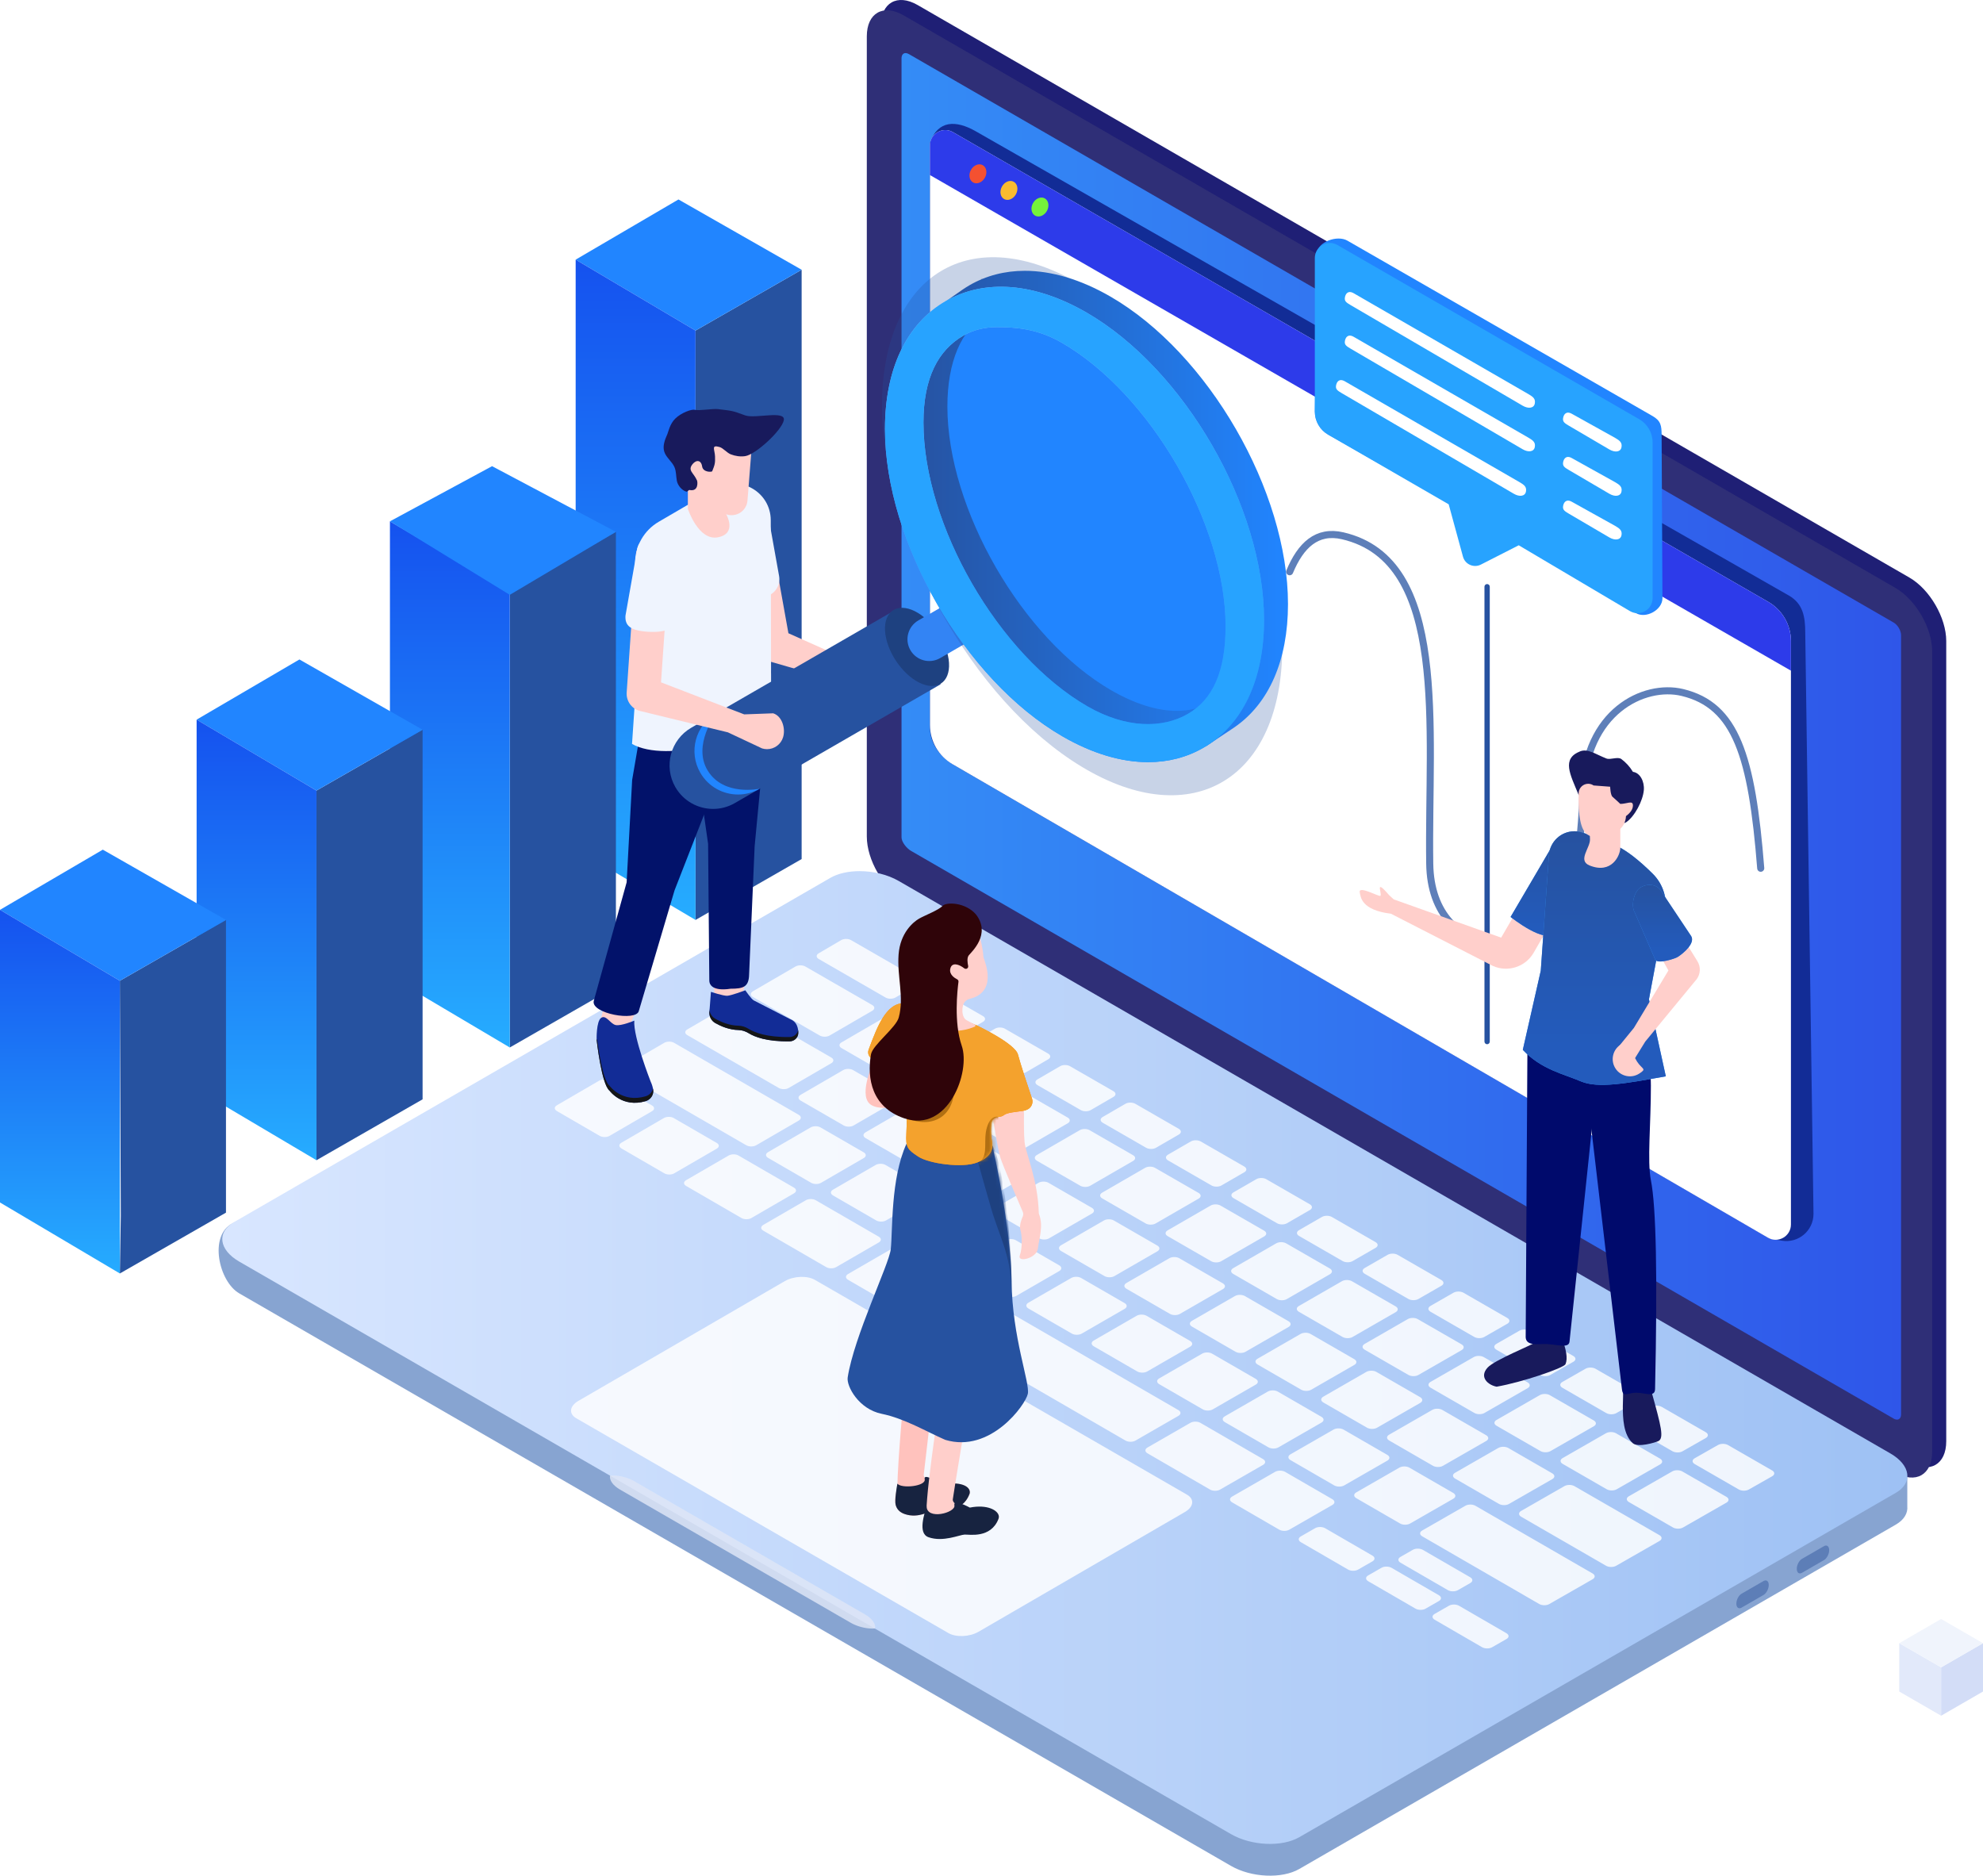 <?xml version="1.0" encoding="UTF-8"?>
<svg width="517px" height="489px" viewBox="0 0 517 489" version="1.1" xmlns="http://www.w3.org/2000/svg" xmlns:xlink="http://www.w3.org/1999/xlink">
    <title>首页配图</title>
    <defs>
        <linearGradient x1="50%" y1="-0%" x2="50%" y2="100%" id="linearGradient-1">
            <stop stop-color="#1552EF" offset="0%"></stop>
            <stop stop-color="#26ACFF" offset="100%"></stop>
        </linearGradient>
        <linearGradient x1="49.999%" y1="-0%" x2="49.999%" y2="100%" id="linearGradient-2">
            <stop stop-color="#1552EF" offset="0%"></stop>
            <stop stop-color="#26ACFF" offset="100%"></stop>
        </linearGradient>
        <linearGradient x1="49.999%" y1="3.57034059e-05%" x2="49.999%" y2="100%" id="linearGradient-3">
            <stop stop-color="#1552EF" offset="0%"></stop>
            <stop stop-color="#26ACFF" offset="100%"></stop>
        </linearGradient>
        <linearGradient x1="49.999%" y1="-0%" x2="49.999%" y2="100.001%" id="linearGradient-4">
            <stop stop-color="#1552EF" offset="0%"></stop>
            <stop stop-color="#26ACFF" offset="100%"></stop>
        </linearGradient>
        <linearGradient x1="1.09230824e-05%" y1="50%" x2="100%" y2="50%" id="linearGradient-5">
            <stop stop-color="#D8E6FF" offset="0%"></stop>
            <stop stop-color="#9EC1F4" offset="100%"></stop>
        </linearGradient>
        <linearGradient x1="0%" y1="50%" x2="100%" y2="50%" id="linearGradient-6">
            <stop stop-color="#348CF6" offset="0%"></stop>
            <stop stop-color="#2F56E9" offset="100%"></stop>
        </linearGradient>
        <polyline id="path-7" points="37.495 0 58.466 58.555 0 21.803"></polyline>
        <polyline id="path-9" points="20.918 0 58.466 45.221 0 8.47"></polyline>
        <polyline id="path-11" points="18.109 0 61.087 42.706 0 7.331"></polyline>
        <filter x="-8.0%" y="-5.9%" width="115.9%" height="111.9%" filterUnits="objectBoundingBox" id="filter-13">
            <feGaussianBlur stdDeviation="2.771" in="SourceGraphic"></feGaussianBlur>
        </filter>
        <linearGradient x1="4.4843812e-05%" y1="50%" x2="99.402%" y2="50%" id="linearGradient-14">
            <stop stop-color="#2652A0" offset="0%"></stop>
            <stop stop-color="#2185FF" offset="100%"></stop>
        </linearGradient>
        <linearGradient x1="50%" y1="0%" x2="50%" y2="94.188%" id="linearGradient-15">
            <stop stop-color="#8ABFFF" offset="0%"></stop>
            <stop stop-color="#2185FF" offset="100%"></stop>
        </linearGradient>
        <path d="M96.878,10.526 C93.627,10.526 90.674,11.258 88.114,12.735 C81.54,16.531 77.699,23.73 77.699,35.392 C77.699,62.122 97.259,95.994 120.411,109.359 C130.513,115.19 140.019,115.173 146.594,111.378 C153.17,107.583 156.467,100.207 156.467,88.545 C156.467,61.816 136.906,27.943 113.755,14.578 C107.586,11.017 101.978,10.526 96.878,10.526 M136.275,123.936 C129.288,123.936 121.699,121.685 113.961,117.219 C88.435,102.483 67.667,66.518 67.667,37.045 C67.667,21.463 73.279,9.642 83.47,3.759 C93.661,-2.125 106.707,-1.073 120.204,6.718 C145.731,21.454 166.5,57.419 166.5,86.891 C166.5,102.474 160.887,114.295 150.696,120.178 C146.346,122.689 141.478,123.936 136.275,123.936" id="path-16"></path>
        <path d="M11.254,27.844 C10.821,31.737 1.668,50.571 0.026,61.246 C-0.325,63.524 2.9,69.509 8.874,70.725 C14.847,71.941 20.537,75.365 25.438,77.509 C37.245,81.086 46.4,68.379 46.992,65.516 C47.585,62.655 42.932,50.889 42.753,36.222 C42.573,21.554 37.735,0.744 37.735,0.744 C37.735,0.744 37.453,0 27.533,0 C24.484,0 20.524,0.07 15.385,0.254 C11.164,9.443 11.791,23.014 11.254,27.844 Z" id="path-17"></path>
        <path d="M0.118,12.132 C-0.29,13.238 0.397,14.464 1.56,14.655 L1.56,14.655 C2.152,14.752 2.766,14.965 3.458,15.96 L3.458,15.96 C4.651,16.855 5.991,16.985 5.991,16.985 L5.991,16.985 C5.991,16.985 8.587,19.18 9.421,22.221 L9.421,22.221 C10.256,25.262 10.137,30.569 9.958,34.087 L9.958,34.087 C9.779,37.605 10.256,38.141 13.059,39.99 L13.059,39.99 C15.862,41.838 24.568,43.031 28.386,41.54 L28.386,41.54 C32.202,40.049 32.739,37.903 32.202,35.577 L32.202,35.577 C31.912,34.324 31.97,32.691 32.084,31.451 L32.084,31.451 C32.173,30.479 32.96,29.735 33.932,29.654 L33.932,29.654 C34.475,29.607 35.029,29.483 35.362,29.197 L35.362,29.197 C36.198,28.482 38.583,28.363 40.432,28.064 L40.432,28.064 C40.913,27.987 41.33,27.824 41.684,27.626 L41.684,27.626 C42.647,27.085 43.074,25.924 42.721,24.878 L42.721,24.878 C41.77,22.063 39.613,15.609 39.06,13.397 L39.06,13.397 C38.345,10.535 28.386,5.824 28.386,5.824 L28.386,5.824 C28.386,5.824 18.128,1.591 10.315,0.091 L10.315,0.091 C9.968,0.03 9.633,0 9.309,0 L9.309,0 C4.787,0 2.459,5.784 0.118,12.132 L0.118,12.132 Z" id="path-19"></path>
        <linearGradient x1="28.916%" y1="0%" x2="28.916%" y2="83.116%" id="linearGradient-21">
            <stop stop-color="#2652A0" offset="0%"></stop>
            <stop stop-color="#235BBC" offset="100%"></stop>
        </linearGradient>
        <path d="M347.779,220.405 C347.76,220.435 347.742,220.465 347.724,220.496 L347.724,220.496 L339.465,234.569 L336.834,239.052 C336.834,239.052 346.233,246.568 348.364,242.96 L348.364,242.96 L356.299,225.779 C357.723,223.368 356.954,220.261 354.57,218.792 L354.57,218.792 C353.763,218.295 352.869,218.058 351.986,218.058 L351.986,218.058 C350.329,218.058 348.712,218.892 347.779,220.405" id="path-22"></path>
        <linearGradient x1="28.916%" y1="0%" x2="28.916%" y2="83.116%" id="linearGradient-23">
            <stop stop-color="#2652A0" offset="0%"></stop>
            <stop stop-color="#235BBC" offset="100%"></stop>
        </linearGradient>
        <path d="M346.83,222.925 L344.704,253.061 L340.021,273.702 C344.844,278.838 350.701,280.001 355.166,281.914 L355.166,281.914 C359.63,283.825 367.053,282.43 377.304,280.603 L377.304,280.603 L372.909,260.513 L377.108,238.066 C377.807,234.329 376.61,230.487 373.912,227.808 L373.912,227.808 C370.312,224.234 367.16,221.794 364.455,220.489 L364.455,220.489 C362.208,219.404 359.253,218.257 355.588,217.05 L355.588,217.05 C355.063,216.876 354.518,216.769 353.966,216.73 L353.966,216.73 C353.806,216.719 353.648,216.713 353.489,216.713 L353.489,216.713 C350.013,216.713 347.079,219.404 346.83,222.925" id="path-24"></path>
        <linearGradient x1="28.916%" y1="0%" x2="28.916%" y2="83.116%" id="linearGradient-25">
            <stop stop-color="#2652A0" offset="0%"></stop>
            <stop stop-color="#235BBC" offset="100%"></stop>
        </linearGradient>
        <path d="M370.721,231.351 C368.966,232.436 368.143,236.178 369.228,237.933 L369.228,237.933 L374.571,250.236 C375.278,251.38 379.72,249.906 380.332,249.527 L380.332,249.527 C382.087,248.442 384.998,245.807 383.913,244.052 L383.913,244.052 L376.037,232.232 C375.39,231.185 374.246,230.687 373.056,230.687 L373.056,230.687 C372.253,230.687 371.428,230.914 370.721,231.351" id="path-26"></path>
    </defs>
    <g id="页面-3" stroke="none" stroke-width="1" fill="none" fill-rule="evenodd">
        <g id="首页" transform="translate(-678, -125)">
            <g id="首页配图" transform="translate(678, 125)">
                <g id="梯" transform="translate(0, 52)">
                    <polygon id="Fill-13" fill="#2652A0" points="181.333 34.182 181.333 187.833 209 171.959 209 18.323"></polygon>
                    <polygon id="Fill-15" fill="#2185FF" points="209 18.323 176.886 0 150.085 15.688 181.332 34.182"></polygon>
                    <polygon id="Fill-17" fill="url(#linearGradient-1)" points="150.084 169.326 181.333 187.833 181.333 34.182 150.084 15.689"></polygon>
                    <polygon id="Fill-19" fill="#2652A0" points="132.909 102.513 132.909 221.083 160.577 205.209 160.577 86.654"></polygon>
                    <polygon id="Fill-23" fill="url(#linearGradient-2)" points="101.663 202.575 132.909 221.083 132.909 102.406 101.663 83.913"></polygon>
                    <polygon id="Fill-25" fill="#2652A0" points="82.509 154.107 82.509 250.474 110.177 234.601 110.177 138.248"></polygon>
                    <polygon id="Fill-27" fill="#2185FF" points="110.176 138.247 78.063 119.925 51.261 135.614 82.508 154.107"></polygon>
                    <polygon id="Fill-27备份" fill="#2185FF" points="160.577 86.654 128.289 69.534 101.663 83.913 132.909 103.078"></polygon>
                    <polygon id="Fill-29" fill="url(#linearGradient-3)" points="51.262 231.967 82.509 250.474 82.509 154.107 51.262 135.613"></polygon>
                    <polygon id="Fill-31" fill="#2652A0" points="31.247 203.692 31.491 264.932 31.247 280 58.915 264.141 58.915 187.833"></polygon>
                    <polygon id="Fill-33" fill="#2185FF" points="58.915 187.833 26.802 169.511 0 185.199 31.247 203.692"></polygon>
                    <polygon id="Fill-35" fill="url(#linearGradient-4)" points="0 261.493 31.247 280 31.247 203.692 0 185.2"></polygon>
                </g>
                <g id="编组-3" transform="translate(57, 0)">
                    <g id="编组-4" transform="translate(438.162, 422.083)">
                        <polygon id="Fill-67" fill="#E2E9FA" points="0.001 6.303 0 18.909 10.919 25.212 10.919 12.606"></polygon>
                        <polygon id="Fill-69" fill="#D3DDF7" points="21.838 6.303 21.838 18.909 10.92 25.212 10.92 12.606"></polygon>
                        <polygon id="Fill-71" fill="#F0F4FC" points="10.919 12.606 21.838 6.303 10.919 0 0.001 6.303"></polygon>
                    </g>
                    <path d="M450.416,167.124 L450.416,375.739 C450.416,381.817 446.121,384.266 440.823,381.207 L182.248,231.944 C176.95,228.886 172.655,221.479 172.655,215.401 L172.655,6.786 C172.655,0.707 176.95,-1.741 182.248,1.317 L440.823,150.581 C446.121,153.639 450.416,161.045 450.416,167.124" id="Fill-81" fill="#1F1F75"></path>
                    <path d="M3.65,318.918 L159.493,239.384 C164.025,236.769 171.992,237.127 177.29,240.186 L427.864,384.83 L440.263,384.83 L440.263,392.661 C440.443,394.467 439.459,396.21 437.254,397.482 L281.743,487.251 C277.212,489.866 269.244,489.508 263.946,486.45 L5.371,337.186 C0.073,334.127 -2.666,322.075 3.65,318.918" id="Fill-83" fill="#87A4D1"></path>
                    <path d="M446.753,169.807 L446.753,378.422 C446.753,384.501 442.458,386.949 437.16,383.89 L178.585,234.627 C173.287,231.569 168.992,224.162 168.992,218.083 L168.992,9.469 C168.992,3.39 173.287,0.942 178.585,4 L437.16,153.264 C442.458,156.322 446.753,163.729 446.753,169.807" id="Fill-85" fill="#2F2F77"></path>
                    <path d="M177.736,15.49 L177.736,217.45 C177.736,218.667 178.596,220.15 179.656,220.762 L179.656,220.762 L436.089,368.789 C437.149,369.401 438.009,368.911 438.009,367.694 L438.009,367.694 L438.009,165.734 C438.009,164.517 437.149,163.034 436.089,162.422 L436.089,162.422 L179.656,14.395 C179.346,14.216 179.053,14.132 178.794,14.132 L178.794,14.132 C178.166,14.132 177.736,14.629 177.736,15.49" id="Fill-87"></path>
                    <path d="M3.982,318.628 C-0.548,321.244 0.073,325.844 5.371,328.902 L263.946,478.165 C269.245,481.224 277.212,481.583 281.743,478.967 L437.254,389.198 C441.785,386.582 441.163,381.982 435.866,378.925 L177.29,229.661 C174.371,227.975 170.642,227.11 167.123,227.11 C164.255,227.11 161.528,227.685 159.493,228.859 L3.982,318.628 Z" id="Fill-89" fill="url(#linearGradient-5)"></path>
                    <g id="编组" opacity="0.832" transform="translate(87.643, 244.786)">
                        <path d="M5.594,124.957 L102.61,180.957 C104.62,182.117 108.132,181.972 110.453,180.632 L164.265,149.409 C166.586,148.07 166.838,146.043 164.827,144.882 L67.812,88.882 C65.801,87.722 62.291,87.868 59.969,89.208 L6.157,120.43 C3.836,121.77 3.584,123.797 5.594,124.957" id="Fill-91" fill="#FFFFFF"></path>
                        <path d="M14.405,139.89 C14.918,139.857 15.457,139.866 16.008,139.917 C17.623,140.066 19.338,140.572 20.771,141.399 L80.881,176.097 C82.802,177.207 83.721,178.611 83.495,179.772 C82.982,179.804 82.443,179.796 81.892,179.746 C80.277,179.596 78.563,179.091 77.129,178.263 L17.02,143.565 C15.098,142.455 14.18,141.052 14.405,139.89" id="Fill-93" fill="#DEE6F7"></path>
                        <path d="M218.155,163.952 L230.496,171.1 C231.222,171.52 231.23,172.193 230.514,172.603 L227.012,174.61 C226.296,175.02 225.128,175.012 224.402,174.591 L212.067,167.443 C211.342,167.023 211.335,166.35 212.05,165.94 L215.547,163.935 C216.263,163.525 217.43,163.532 218.155,163.952 L218.155,163.952 Z M226.319,159.27 L238.669,166.416 C239.395,166.837 239.403,167.511 238.686,167.921 L235.443,169.779 C234.726,170.19 233.557,170.182 232.831,169.762 L220.487,162.614 C219.762,162.195 219.755,161.522 220.47,161.112 L223.71,159.254 C224.426,158.843 225.594,158.851 226.319,159.27 L226.319,159.27 Z M200.846,153.629 L213.167,160.764 C213.891,161.184 213.898,161.857 213.183,162.266 L209.428,164.421 C208.712,164.831 207.546,164.824 206.822,164.404 L194.508,157.268 C193.785,156.849 193.778,156.177 194.492,155.767 L198.243,153.613 C198.957,153.203 200.123,153.21 200.846,153.629 L200.846,153.629 Z M220.375,152.395 L208.965,145.795 C208.241,145.377 208.233,144.704 208.948,144.294 L220.213,137.824 C220.929,137.414 222.096,137.42 222.821,137.839 L234.244,144.438 C234.969,144.857 234.976,145.53 234.26,145.941 L222.982,152.411 C222.267,152.822 221.099,152.815 220.375,152.395 L220.375,152.395 Z M234.706,139.181 L245.992,132.703 C246.709,132.292 247.879,132.298 248.605,132.717 L260.053,139.32 C260.78,139.739 260.788,140.412 260.071,140.824 L248.773,147.303 C248.055,147.714 246.885,147.707 246.159,147.287 L234.723,140.684 C233.997,140.265 233.991,139.592 234.706,139.181 L234.706,139.181 Z M217.529,130.753 C216.804,130.335 216.797,129.663 217.512,129.252 L228.782,122.776 C229.497,122.365 230.666,122.37 231.391,122.788 L242.82,129.38 C243.545,129.799 243.553,130.472 242.837,130.883 L231.554,137.36 C230.838,137.772 229.67,137.765 228.945,137.346 L217.529,130.753 Z M190.411,138.938 L202.717,146.059 C203.441,146.478 203.448,147.15 202.734,147.56 L191.482,154.022 C190.767,154.432 189.603,154.425 188.88,154.007 L176.588,146.883 C175.866,146.464 175.859,145.793 176.573,145.383 L187.811,138.923 C188.524,138.513 189.688,138.52 190.411,138.938 L190.411,138.938 Z M203.042,127.903 C203.756,127.492 204.922,127.499 205.646,127.916 L217.049,134.505 C217.773,134.922 217.78,135.595 217.065,136.005 L205.803,142.474 C205.089,142.885 203.923,142.879 203.199,142.46 L191.809,135.87 C191.086,135.452 191.079,134.781 191.793,134.37 L203.042,127.903 Z M199.899,126.087 L188.653,132.554 C187.94,132.964 186.775,132.958 186.054,132.541 L174.682,125.962 C173.961,125.545 173.954,124.874 174.667,124.464 L185.901,117.998 C186.613,117.588 187.777,117.593 188.499,118.01 L199.884,124.587 C200.606,125.005 200.614,125.677 199.899,126.087 L199.899,126.087 Z M183.227,110.943 C182.506,110.526 182.498,109.856 183.212,109.445 L194.449,102.973 C195.163,102.562 196.327,102.567 197.05,102.984 L208.44,109.552 C209.164,109.97 209.171,110.642 208.456,111.052 L197.205,117.526 C196.492,117.936 195.327,117.931 194.604,117.514 L183.227,110.943 Z M214.206,112.878 L225.615,119.458 C226.34,119.876 226.347,120.548 225.632,120.96 L214.365,127.434 C213.65,127.845 212.484,127.84 211.76,127.422 L200.363,120.84 C199.64,120.422 199.633,119.751 200.348,119.34 L211.601,112.866 C212.316,112.455 213.482,112.46 214.206,112.878 L214.206,112.878 Z M168.324,126.156 L184.656,135.607 C185.378,136.025 185.385,136.697 184.671,137.107 L173.436,143.567 C172.723,143.977 171.561,143.97 170.84,143.552 L154.526,134.098 C153.806,133.681 153.799,133.01 154.511,132.6 L165.728,126.143 C166.441,125.732 167.603,125.738 168.324,126.156 L168.324,126.156 Z M157.57,114.574 L168.787,108.111 C169.499,107.7 170.661,107.705 171.382,108.122 L182.747,114.688 C183.469,115.104 183.476,115.775 182.763,116.186 L171.533,122.65 C170.82,123.061 169.657,123.055 168.936,122.638 L157.585,116.071 C156.864,115.655 156.858,114.984 157.57,114.574 L157.57,114.574 Z M131.527,86.582 L120.344,93.042 C119.634,93.451 118.478,93.447 117.76,93.032 L106.467,86.498 C105.75,86.084 105.744,85.416 106.453,85.006 L117.622,78.548 C118.332,78.138 119.488,78.141 120.206,78.556 L131.512,85.088 C132.231,85.503 132.237,86.172 131.527,86.582 L131.527,86.582 Z M126.274,78.051 L114.974,71.525 C114.256,71.111 114.25,70.443 114.959,70.033 L126.134,63.568 C126.843,63.158 128.001,63.16 128.719,63.574 L140.031,70.099 C140.75,70.513 140.757,71.182 140.046,71.593 L128.859,78.059 C128.149,78.469 126.991,78.465 126.274,78.051 L126.274,78.051 Z M143.169,73.394 C143.88,72.984 145.039,72.987 145.758,73.402 L157.09,79.937 C157.81,80.352 157.817,81.022 157.105,81.433 L145.902,87.9 C145.191,88.311 144.032,88.307 143.313,87.892 L131.994,81.355 C131.275,80.94 131.269,80.271 131.979,79.861 L143.169,73.394 Z M148.576,96.433 L137.378,102.895 C136.667,103.305 135.509,103.3 134.79,102.884 L123.477,96.34 C122.759,95.924 122.753,95.255 123.463,94.845 L134.649,88.385 C135.359,87.975 136.517,87.979 137.236,88.394 L148.562,94.938 C149.281,95.353 149.288,96.022 148.576,96.433 L148.576,96.433 Z M162.826,83.246 L174.178,89.792 C174.899,90.208 174.906,90.879 174.193,91.289 L162.975,97.759 C162.262,98.169 161.101,98.165 160.381,97.749 L149.042,91.201 C148.323,90.785 148.316,90.116 149.027,89.705 L160.234,83.237 C160.946,82.826 162.106,82.83 162.826,83.246 L162.826,83.246 Z M165.655,106.301 L154.441,112.764 C153.729,113.174 152.569,113.169 151.849,112.753 L140.517,106.197 C139.797,105.781 139.791,105.111 140.502,104.701 L151.703,98.24 C152.415,97.83 153.575,97.834 154.294,98.25 L165.639,104.804 C166.36,105.22 166.367,105.89 165.655,106.301 L165.655,106.301 Z M179.924,93.106 L191.295,99.664 C192.017,100.081 192.024,100.752 191.31,101.162 L180.075,107.634 C179.363,108.045 178.199,108.04 177.478,107.623 L166.121,101.063 C165.4,100.648 165.393,99.978 166.105,99.566 L177.327,93.096 C178.039,92.686 179.202,92.69 179.924,93.106 L179.924,93.106 Z M87.591,80.918 C88.298,80.508 89.452,80.512 90.167,80.926 L162.581,122.832 C163.302,123.249 163.308,123.92 162.596,124.33 L151.382,130.788 C150.67,131.197 149.509,131.191 148.79,130.774 L76.458,88.858 C75.744,88.444 75.738,87.776 76.445,87.367 L87.591,80.918 Z M89.471,75.183 L100.625,68.727 C101.334,68.317 102.488,68.32 103.205,68.733 L114.492,75.255 C115.21,75.669 115.215,76.337 114.506,76.747 L103.339,83.205 C102.631,83.615 101.476,83.611 100.759,83.197 L89.484,76.674 C88.769,76.26 88.763,75.593 89.471,75.183 L89.471,75.183 Z M97.515,66.93 L86.363,73.385 C85.655,73.795 84.502,73.792 83.787,73.378 L72.532,66.866 C71.817,66.453 71.811,65.786 72.518,65.377 L83.657,58.923 C84.365,58.513 85.517,58.515 86.232,58.928 L97.501,65.438 C98.216,65.852 98.223,66.519 97.515,66.93 L97.515,66.93 Z M92.282,58.42 L81.02,51.916 C80.305,51.503 80.299,50.836 81.006,50.427 L92.149,43.965 C92.857,43.555 94.011,43.557 94.726,43.97 L106.001,50.473 C106.716,50.886 106.723,51.553 106.014,51.963 L94.858,58.425 C94.151,58.836 92.997,58.833 92.282,58.42 L92.282,58.42 Z M109.127,53.759 C109.836,53.348 110.991,53.351 111.708,53.764 L123.002,60.277 C123.719,60.691 123.726,61.359 123.016,61.77 L111.844,68.234 C111.135,68.644 109.98,68.641 109.263,68.227 L97.982,61.712 C97.266,61.299 97.26,60.631 97.968,60.222 L109.127,53.759 Z M65.469,68.115 C66.176,67.705 67.328,67.708 68.041,68.121 L84.47,77.628 C85.184,78.042 85.19,78.71 84.483,79.119 L73.34,85.568 C72.633,85.977 71.481,85.974 70.767,85.559 L54.357,76.05 C53.644,75.637 53.638,74.971 54.344,74.562 L65.469,68.115 Z M55.594,55.587 L66.717,49.135 C67.423,48.725 68.575,48.727 69.289,49.139 L80.538,55.638 C81.253,56.052 81.259,56.719 80.551,57.128 L69.416,63.582 C68.709,63.992 67.558,63.989 66.843,63.576 L55.607,57.075 C54.894,56.663 54.888,55.997 55.594,55.587 L55.594,55.587 Z M75.329,48.629 L64.086,42.136 C63.372,41.724 63.366,41.058 64.073,40.648 L75.2,34.189 C75.907,33.78 77.059,33.781 77.773,34.192 L89.029,40.684 C89.743,41.096 89.749,41.763 89.042,42.173 L77.902,48.634 C77.194,49.044 76.043,49.041 75.329,48.629 L75.329,48.629 Z M45.331,56.459 C46.036,56.05 47.185,56.052 47.898,56.464 L62.355,64.83 C63.069,65.244 63.075,65.91 62.368,66.32 L51.246,72.766 C50.541,73.175 49.39,73.172 48.678,72.76 L34.236,64.391 C33.525,63.978 33.519,63.312 34.224,62.903 L45.331,56.459 Z M28.451,46.689 C29.155,46.28 30.302,46.282 31.014,46.693 L42.224,53.181 C42.935,53.593 42.941,54.258 42.236,54.668 L31.132,61.112 C30.427,61.521 29.28,61.518 28.569,61.106 L17.372,54.618 C16.661,54.206 16.656,53.54 17.36,53.132 L28.451,46.689 Z M25.349,43.415 C26.06,43.826 26.065,44.492 25.361,44.901 L14.273,51.343 C13.57,51.752 12.424,51.75 11.714,51.338 L0.535,44.861 C-0.174,44.45 -0.179,43.785 0.524,43.377 L11.599,36.935 C12.302,36.527 13.448,36.528 14.158,36.939 L25.349,43.415 Z M63.604,45.855 C64.317,46.268 64.323,46.934 63.617,47.344 L52.497,53.795 C51.791,54.205 50.641,54.203 49.929,53.79 L17.47,35.013 C16.76,34.602 16.755,33.938 17.459,33.528 L28.546,27.08 C29.25,26.67 30.398,26.671 31.109,27.082 L63.604,45.855 Z M72.085,30.912 C72.799,31.324 72.804,31.99 72.098,32.4 L60.974,38.858 C60.268,39.268 59.117,39.267 58.405,38.855 L34.552,25.079 C33.841,24.669 33.835,24.004 34.54,23.594 L45.64,17.139 C46.345,16.729 47.494,16.729 48.206,17.14 L72.085,30.912 Z M88.809,15.277 C88.103,15.688 86.952,15.687 86.238,15.275 L68.813,5.229 C68.101,4.819 68.096,4.154 68.801,3.743 L74.67,0.308 C75.376,-0.103 76.526,-0.103 77.239,0.308 L94.684,10.351 C95.398,10.763 95.404,11.429 94.697,11.839 L88.809,15.277 Z M105.75,25.044 C105.043,25.454 103.89,25.453 103.176,25.04 L91.924,18.554 C91.211,18.142 91.204,17.476 91.911,17.066 L97.801,13.627 C98.509,13.216 99.662,13.218 100.376,13.629 L111.64,20.114 C112.356,20.525 112.362,21.193 111.654,21.603 L105.75,25.044 Z M122.72,34.826 C122.012,35.237 120.858,35.234 120.142,34.822 L108.871,28.324 C108.156,27.912 108.15,27.245 108.858,26.835 L114.764,23.394 C115.472,22.983 116.626,22.984 117.342,23.397 L128.626,29.893 C129.342,30.306 129.349,30.973 128.64,31.384 L122.72,34.826 Z M139.72,44.625 C139.01,45.036 137.854,45.034 137.137,44.62 L125.847,38.111 C125.131,37.698 125.124,37.03 125.833,36.62 L131.755,33.177 C132.464,32.767 133.62,32.769 134.337,33.181 L145.64,39.689 C146.358,40.103 146.364,40.77 145.654,41.182 L139.72,44.625 Z M156.747,54.441 C156.037,54.852 154.878,54.849 154.16,54.435 L142.852,47.915 C142.133,47.501 142.128,46.832 142.837,46.422 L148.775,42.978 C149.485,42.567 150.643,42.569 151.361,42.983 L162.683,49.501 C163.402,49.915 163.409,50.584 162.698,50.995 L156.747,54.441 Z M171.213,64.266 L159.884,57.735 C159.166,57.321 159.159,56.652 159.87,56.241 L165.824,52.795 C166.534,52.384 167.694,52.387 168.414,52.801 L179.755,59.33 C180.475,59.745 180.482,60.415 179.77,60.826 L173.804,64.273 C173.092,64.684 171.933,64.681 171.213,64.266 L171.213,64.266 Z M188.294,74.114 L176.947,67.572 C176.227,67.157 176.22,66.487 176.932,66.076 L182.901,62.629 C183.613,62.218 184.775,62.22 185.495,62.635 L196.856,69.176 C197.577,69.591 197.584,70.262 196.871,70.673 L190.889,74.122 C190.177,74.534 189.015,74.53 188.294,74.114 L188.294,74.114 Z M205.405,83.979 L194.038,77.426 C193.317,77.01 193.31,76.339 194.023,75.929 L200.007,72.479 C200.721,72.067 201.884,72.071 202.606,72.487 L213.986,79.038 C214.709,79.455 214.715,80.126 214.002,80.537 L208.004,83.989 C207.29,84.399 206.127,84.395 205.405,83.979 L205.405,83.979 Z M222.545,93.861 L211.159,87.296 C210.436,86.88 210.429,86.209 211.142,85.797 L217.143,82.346 C217.858,81.935 219.023,81.939 219.746,82.355 L231.145,88.918 C231.869,89.335 231.876,90.006 231.162,90.418 L225.147,93.871 C224.433,94.282 223.267,94.277 222.545,93.861 L222.545,93.861 Z M239.713,103.759 L228.308,97.183 C227.584,96.766 227.577,96.095 228.292,95.684 L234.308,92.23 C235.023,91.818 236.19,91.823 236.915,92.24 L248.333,98.814 C249.058,99.232 249.066,99.904 248.351,100.315 L242.321,103.77 C241.605,104.182 240.438,104.177 239.713,103.759 L239.713,103.759 Z M256.912,113.674 L245.486,107.087 C244.761,106.669 244.754,105.998 245.47,105.586 L251.503,102.13 C252.218,101.719 253.388,101.724 254.113,102.142 L265.551,108.727 C266.278,109.145 266.285,109.818 265.568,110.229 L259.523,113.686 C258.806,114.098 257.637,114.093 256.912,113.674 L256.912,113.674 Z M274.139,123.606 L262.694,117.008 C261.968,116.589 261.961,115.917 262.677,115.505 L268.726,112.048 C269.443,111.636 270.614,111.642 271.341,112.06 L282.798,118.657 C283.526,119.076 283.534,119.75 282.816,120.161 L276.754,123.62 C276.036,124.031 274.866,124.025 274.139,123.606 L274.139,123.606 Z M291.396,133.556 L279.932,126.946 C279.204,126.527 279.196,125.853 279.914,125.442 L285.979,121.983 C286.697,121.571 287.87,121.577 288.598,121.996 L300.075,128.603 C300.804,129.023 300.812,129.697 300.093,130.11 L294.015,133.571 C293.296,133.982 292.124,133.975 291.396,133.556 L291.396,133.556 Z M308.682,143.522 L297.198,136.901 C296.47,136.481 296.462,135.807 297.18,135.395 L303.262,131.934 C303.981,131.522 305.154,131.529 305.884,131.948 L317.381,138.567 C318.111,138.988 318.119,139.663 317.399,140.075 L311.305,143.538 C310.586,143.949 309.411,143.942 308.682,143.522 L308.682,143.522 Z M71.649,25.184 C70.943,25.594 69.791,25.593 69.078,25.181 L51.653,15.135 C50.941,14.725 50.935,14.06 51.64,13.649 L62.753,7.187 C63.459,6.777 64.609,6.777 65.322,7.187 L82.767,17.23 C83.481,17.641 83.487,18.308 82.78,18.719 L71.649,25.184 Z M88.59,34.95 C87.883,35.36 86.73,35.358 86.015,34.946 L74.763,28.46 C74.05,28.048 74.044,27.382 74.75,26.971 L85.885,20.506 C86.591,20.096 87.744,20.096 88.458,20.508 L99.723,26.993 C100.439,27.405 100.445,28.072 99.737,28.483 L88.59,34.95 Z M105.56,44.732 C104.852,45.143 103.698,45.141 102.981,44.728 L91.71,38.23 C90.995,37.818 90.989,37.151 91.697,36.741 L102.847,30.273 C103.555,29.863 104.709,29.864 105.425,30.276 L116.708,36.772 C117.426,37.185 117.432,37.852 116.723,38.263 L105.56,44.732 Z M122.559,54.531 C121.85,54.942 120.693,54.939 119.976,54.526 L108.686,48.017 C107.97,47.604 107.964,46.937 108.672,46.526 L119.838,40.057 C120.547,39.646 121.703,39.648 122.42,40.061 L133.723,46.568 C134.441,46.981 134.448,47.649 133.737,48.06 L122.559,54.531 Z M139.586,64.347 C138.876,64.758 137.718,64.755 137,64.34 L125.691,57.821 C124.973,57.407 124.967,56.739 125.676,56.329 L136.858,49.858 C137.568,49.446 138.726,49.448 139.444,49.862 L150.766,56.38 C151.485,56.795 151.491,57.464 150.781,57.874 L139.586,64.347 Z M154.052,74.172 L142.724,67.641 C142.006,67.227 141.999,66.558 142.709,66.147 L153.907,59.674 C154.618,59.263 155.777,59.266 156.496,59.68 L167.837,66.209 C168.558,66.624 168.565,67.294 167.853,67.705 L156.643,74.179 C155.931,74.59 154.772,74.586 154.052,74.172 L154.052,74.172 Z M171.134,84.02 L159.786,77.478 C159.066,77.063 159.06,76.393 159.771,75.983 L170.984,69.508 C171.696,69.097 172.857,69.1 173.578,69.515 L184.939,76.055 C185.66,76.471 185.667,77.141 184.954,77.552 L173.728,84.028 C173.016,84.439 171.854,84.436 171.134,84.02 L171.134,84.02 Z M188.244,93.885 L176.877,87.331 C176.156,86.916 176.15,86.246 176.862,85.835 L188.091,79.358 C188.804,78.947 189.967,78.951 190.689,79.366 L202.069,85.918 C202.792,86.334 202.799,87.005 202.084,87.416 L190.843,93.894 C190.13,94.305 188.966,94.301 188.244,93.885 L188.244,93.885 Z M205.384,103.766 L193.998,97.202 C193.276,96.785 193.269,96.115 193.982,95.704 L205.227,89.225 C205.94,88.814 207.105,88.818 207.829,89.234 L219.228,95.797 C219.952,96.214 219.959,96.885 219.244,97.297 L207.987,103.777 C207.272,104.188 206.107,104.184 205.384,103.766 L205.384,103.766 Z M222.553,113.665 L211.147,107.089 C210.423,106.672 210.416,106.001 211.131,105.589 L222.392,99.109 C223.107,98.697 224.274,98.702 224.998,99.119 L236.417,105.693 C237.142,106.111 237.149,106.783 236.433,107.195 L225.16,113.676 C224.445,114.088 223.277,114.083 222.553,113.665 L222.553,113.665 Z M239.751,123.58 L228.326,116.993 C227.601,116.575 227.594,115.903 228.309,115.492 L239.586,109.01 C240.301,108.598 241.47,108.603 242.196,109.02 L253.634,115.606 C254.36,116.024 254.368,116.697 253.652,117.109 L242.362,123.593 C241.645,124.004 240.477,123.999 239.751,123.58 L239.751,123.58 Z M256.978,133.512 L245.534,126.914 C244.808,126.496 244.801,125.822 245.517,125.411 L256.809,118.927 C257.526,118.516 258.697,118.521 259.423,118.939 L270.882,125.536 C271.608,125.955 271.617,126.628 270.899,127.04 L259.593,133.526 C258.876,133.938 257.705,133.931 256.978,133.512 L256.978,133.512 Z M274.235,143.462 L262.771,136.852 C262.044,136.433 262.036,135.759 262.754,135.348 L274.062,128.862 C274.78,128.45 275.952,128.456 276.68,128.875 L288.158,135.483 C288.887,135.903 288.895,136.577 288.176,136.988 L276.854,143.476 C276.136,143.888 274.963,143.881 274.235,143.462 L274.235,143.462 Z M291.521,153.427 L280.038,146.807 C279.309,146.387 279.301,145.713 280.02,145.301 L291.344,138.813 C292.063,138.401 293.238,138.408 293.967,138.827 L305.464,145.447 C306.194,145.867 306.202,146.542 305.482,146.954 L294.144,153.443 C293.426,153.855 292.251,153.848 291.521,153.427 L291.521,153.427 Z M274.079,163.412 L251.947,150.631 C251.22,150.211 251.213,149.538 251.929,149.126 L263.231,142.647 C263.949,142.235 265.121,142.242 265.848,142.662 L288.005,155.44 C288.735,155.861 288.743,156.535 288.023,156.947 L276.698,163.429 C275.98,163.841 274.807,163.833 274.079,163.412 L274.079,163.412 Z M256.656,173.385 L226.15,155.737 C225.425,155.318 225.417,154.645 226.133,154.234 L237.414,147.763 C238.13,147.352 239.299,147.359 240.025,147.778 L270.567,165.423 C271.295,165.843 271.302,166.517 270.584,166.928 L259.273,173.403 C258.555,173.813 257.383,173.806 256.656,173.385 L256.656,173.385 Z M241.75,184.645 L229.394,177.483 C228.668,177.063 228.66,176.39 229.376,175.98 L233.138,173.825 C233.855,173.415 235.024,173.422 235.749,173.843 L248.113,181.003 C248.84,181.423 248.847,182.098 248.13,182.509 L244.364,184.664 C243.647,185.074 242.476,185.065 241.75,184.645 L241.75,184.645 Z" id="Fill-95" fill="#FFFFFF"></path>
                        <path d="M330.89,161.943 L325.171,165.245 C324.419,165.679 323.809,165.218 323.809,164.214 C323.809,163.212 324.419,162.046 325.171,161.611 L330.89,158.311 C331.642,157.876 332.253,158.337 332.253,159.34 C332.253,160.344 331.642,161.509 330.89,161.943" id="Fill-97" fill="#5476B2"></path>
                        <path d="M315.134,171.031 L309.416,174.333 C308.663,174.767 308.053,174.306 308.053,173.303 C308.053,172.3 308.663,171.134 309.416,170.7 L315.134,167.399 C315.887,166.964 316.497,167.425 316.497,168.429 C316.497,169.432 315.887,170.597 315.134,171.031" id="Fill-99" fill="#5476B2"></path>
                    </g>
                    <path d="M178.043,218.32 C178.043,219.537 179.417,221.191 180.478,221.804 L436.715,369.84 C437.776,370.453 438.639,369.966 438.639,368.749 L438.639,165.629 C438.639,164.411 437.776,162.924 436.715,162.311 L179.963,14.1 C179.654,13.922 179.362,13.837 179.103,13.837 C178.475,13.837 178.043,14.337 178.043,15.2 L178.043,218.32 Z" id="Fill-101" fill="url(#linearGradient-6)"></path>
                    <g id="编组" transform="translate(185.458, 32.299)">
                        <path d="M223.952,122.973 L12.013,1.971 C6.734,-1.067 2.087,-0.938 0.06,4.805 L0,4.976 L0,157.383 C0,161.585 2.697,165.078 6.332,167.189 L218.947,290.613 L222.058,291.148 C226.391,291.892 230.35,288.556 230.35,284.161 L228.199,132.621 C228.199,128.419 227.587,125.085 223.952,122.973" id="Fill-123" fill="#122C96"></path>
                        <path d="M218.596,124.63 L5.996,2.155 C3.335,0.61 0.001,2.53 0.001,5.606 L0.001,156.722 C0.001,160.926 2.237,164.811 5.873,166.922 L218.473,290.377 C221.134,291.922 224.468,290.002 224.468,286.926 L224.468,134.83 C224.468,130.627 222.231,126.741 218.596,124.63" id="Fill-125" fill="#FFFFFF"></path>
                        <polygon id="Fill-127" fill="#E6E7E8" points="53.233 67.756 13.228 44.624 13.323 40.152 53.233 63.191"></polygon>
                        <polygon id="Fill-129" fill="#E6E7E8" points="53.233 79.22 13.228 56.144 13.323 51.672 53.233 74.709"></polygon>
                        <polygon id="Fill-131" fill="#E6E7E8" points="35.209 80.292 13.228 67.664 13.323 63.191 35.209 75.825"></polygon>
                        <path d="M218.596,124.63 L5.996,2.155 C3.335,0.61 0,2.53 0,5.606 L0,13.343 L224.468,142.547 L224.468,134.83 C224.468,130.627 222.231,126.741 218.596,124.63" id="Fill-133" fill="#2D3BEA"></path>
                    </g>
                    <path d="M245.277,180.59 C241.019,186.877 240.986,195.415 227.866,190.147 L227.866,190.147 C218.621,186.435 230.22,187.394 225.872,179.098 L225.872,179.098 C217.466,163.061 215.843,156.624 195.974,170.305 L195.974,170.305 C194.336,171.433 188.237,174.847 185.458,184.816 L185.458,184.816 L185.458,189.022 C185.458,193.225 187.696,197.111 191.33,199.221 L191.33,199.221 L403.931,322.676 C406.592,324.221 409.926,322.301 409.926,319.225 L409.926,319.225 L409.926,216.195 C409.66,215.538 410.214,195.17 409.926,194.536 L409.926,194.536 C407.442,189.044 401.497,186.205 394.233,190.415 L394.233,190.415 C387.464,194.338 375.355,213.208 369.394,213.208 L369.394,213.208 C361.687,213.208 367.194,180.313 349.72,179.226 L349.72,179.226 C337.295,178.453 329.34,187.033 322.404,195.612 L322.404,195.612 C314.68,205.167 308.22,214.723 298.255,211.357 L298.255,211.357 C285.644,207.097 298.781,166.889 276.658,162.918 L276.658,162.918 C275.069,162.633 273.436,162.46 271.764,162.46 L271.764,162.46 C263.8,162.46 254.912,166.366 245.277,180.59" id="Fill-135"></path>
                    <g id="编组" transform="translate(195.748, 42.842)">
                        <path d="M178.112,65.628 L98.531,19.889 C95.913,18.378 90.665,20.202 90.665,23.225 L90.048,64.452 C90.048,66.936 91.372,69.231 93.523,70.474 L129.275,90.797 L147.537,101.479 L173.75,116.993 C176.368,118.542 180.678,116.168 180.678,113.126 L180.46,70.597 C180.46,68.112 180.264,66.871 178.112,65.628" id="Fill-139" fill="#2185FF"></path>
                        <path d="M90.048,24.431 L90.048,64.453 C90.048,66.936 91.372,69.231 93.523,70.473 L124.949,88.635 L128.673,102.282 C129.222,104.296 131.482,105.295 133.342,104.347 L143.212,99.316 L172.185,116.464 C174.803,118.013 178.112,116.127 178.112,113.086 L178.112,72.481 C178.112,69.996 176.787,67.7 174.634,66.458 L95.939,21.031 C93.321,19.519 90.048,21.408 90.048,24.431" id="Fill-141" fill="#27A3FF"></path>
                        <path d="M97.886,34.732 C97.749,35.633 98.177,36.003 99.422,36.723 L144.214,62.91 C145.73,63.807 147.158,63.577 147.393,62.379 C147.627,61.181 147.018,60.644 145.772,59.924 L100.206,33.621 C98.69,32.746 98.028,33.789 97.886,34.732" id="Fill-143" fill="#FFFFFF"></path>
                        <path d="M154.776,66.17 C154.64,67.072 155.068,67.441 156.313,68.161 L166.814,74.32 C168.33,75.217 169.758,74.987 169.993,73.789 C170.227,72.591 169.618,72.053 168.372,71.334 L157.097,65.06 C155.58,64.185 154.919,65.228 154.776,66.17" id="Fill-145" fill="#FFFFFF"></path>
                        <path d="M154.776,77.72 C154.64,78.622 155.068,78.991 156.313,79.711 L166.814,85.87 C168.33,86.767 169.758,86.537 169.993,85.339 C170.227,84.141 169.618,83.604 168.372,82.884 L157.097,76.61 C155.58,75.735 154.919,76.778 154.776,77.72" id="Fill-147" fill="#FFFFFF"></path>
                        <path d="M154.776,89.108 C154.64,90.009 155.068,90.379 156.313,91.098 L166.814,97.258 C168.33,98.155 169.758,97.925 169.993,96.726 C170.227,95.529 169.618,94.991 168.372,94.272 L157.097,87.998 C155.58,87.123 154.919,88.166 154.776,89.108" id="Fill-149" fill="#FFFFFF"></path>
                        <path d="M97.886,46.09 C97.749,46.992 98.177,47.362 99.422,48.081 L144.214,74.269 C145.73,75.167 147.158,74.936 147.393,73.738 C147.627,72.54 147.018,72.002 145.772,71.283 L100.206,44.98 C98.69,44.105 98.028,45.148 97.886,46.09" id="Fill-151" fill="#FFFFFF"></path>
                        <path d="M95.579,57.692 C95.443,58.593 95.871,58.963 97.116,59.683 L141.908,85.87 C143.423,86.767 144.851,86.537 145.086,85.339 C145.32,84.141 144.711,83.604 143.465,82.884 L97.899,56.581 C96.383,55.706 95.721,56.749 95.579,57.692" id="Fill-153" fill="#FFFFFF"></path>
                        <path d="M134.968,229.393 C135.35,229.393 135.659,229.084 135.659,228.702 C135.659,228.702 135.659,228.702 135.659,228.702 L135.658,110.117 C135.658,109.735 135.348,109.425 134.966,109.425 C134.584,109.425 134.274,109.735 134.274,110.117 C134.274,110.117 134.274,110.117 134.274,110.117 L134.276,228.702 C134.276,229.084 134.586,229.393 134.968,229.393 Z" id="Fill-155" fill="#2652A0"></path>
                        <path d="M4.031,3.486 C3.337,4.731 1.96,5.287 0.955,4.727 C-0.05,4.168 -0.302,2.704 0.391,1.459 C1.085,0.214 2.462,-0.342 3.467,0.218 C4.472,0.777 4.724,2.24 4.031,3.486" id="Fill-157" fill="#F45131"></path>
                        <path d="M12.118,7.814 C11.424,9.06 10.047,9.615 9.042,9.056 C8.037,8.496 7.785,7.033 8.478,5.788 C9.172,4.542 10.549,3.986 11.554,4.546 C12.559,5.106 12.811,6.569 12.118,7.814" id="Fill-159" fill="#F9BB30"></path>
                        <path d="M20.204,12.143 C19.511,13.388 18.133,13.944 17.129,13.384 C16.124,12.825 15.871,11.361 16.565,10.116 C17.258,8.871 18.636,8.315 19.641,8.875 C20.645,9.435 20.898,10.897 20.204,12.143" id="Fill-161" fill="#75F23B"></path>
                    </g>
                    <g id="编组" transform="translate(101.801, 259.921)">
                        <mask id="mask-8" fill="white">
                            <use xlink:href="#path-7"></use>
                        </mask>
                        <g id="Clip-721"></g>
                        <polyline id="Fill-720" mask="url(#mask-8)" points="99.743 37.192 37.495 0 0 21.803 58.466 58.555"></polyline>
                    </g>
                    <g id="编组" transform="translate(330.523, 351.314)">
                        <mask id="mask-10" fill="white">
                            <use xlink:href="#path-9"></use>
                        </mask>
                        <g id="Clip-723"></g>
                        <polyline id="Fill-722" mask="url(#mask-10)" points="82.456 33.893 20.918 0 0 8.47 58.466 45.221"></polyline>
                    </g>
                    <g id="编组" transform="translate(177.866, 387.046)">
                        <mask id="mask-12" fill="white">
                            <use xlink:href="#path-11"></use>
                        </mask>
                        <g id="Clip-725"></g>
                        <polyline id="Fill-724" mask="url(#mask-12)" points="78.16 34.009 18.109 0 0 7.331 61.087 42.706"></polyline>
                    </g>
                    <path d="M101.187,260.16 C101.187,260.16 97.803,269.94 99.909,271.56 C99.909,271.56 105.514,272.322 105.108,271.431 C105.108,271.431 110.067,262.14 110.391,257.929 L101.187,260.16 Z" id="Fill-726" fill="#FFCFCB"></path>
                    <path d="M129.292,252.652 C129.292,252.652 128.49,262.97 130.938,264.004 C130.938,264.004 136.554,263.325 135.936,262.565 C135.936,262.565 138.383,252.323 137.632,248.167 L129.292,252.652 Z" id="Fill-728" fill="#FFCFCB"></path>
                    <path d="M171.347,182.214 C170.861,182.214 170.366,182.132 169.881,181.959 L162.212,177.774 L140.837,171.63 L134.159,134.414 C133.732,132.037 135.314,129.763 137.692,129.337 C140.073,128.909 142.344,130.491 142.77,132.869 L148.552,165.09 L164.718,172.297 L172.814,173.718 C175.089,174.527 176.278,177.029 175.468,179.304 C174.832,181.096 173.146,182.214 171.347,182.214" id="Fill-730" fill="#FFCFCB"></path>
                    <path d="M98.551,271.025 C98.551,271.025 99.815,282.726 101.922,284.345 C101.922,284.345 105.191,288.893 111.33,287.073 C112.598,286.697 113.462,285.466 113.298,284.153 C113.222,283.546 113.019,282.806 112.615,281.915 C112.615,281.915 108.048,270.294 108.372,266.083 C108.372,266.083 104.943,267.536 103.527,267.237 C102.111,266.939 101.041,264.479 99.736,265.356 C98.432,266.231 98.551,271.025 98.551,271.025" id="Fill-732" fill="#122C96"></path>
                    <path d="M113.244,283.816 C113.019,284.746 112.291,285.522 111.33,285.807 C105.191,287.627 101.922,283.079 101.922,283.079 C100.236,281.783 99.091,274.037 98.699,270.99 L98.551,271.026 C98.551,271.026 99.815,282.726 101.922,284.345 C101.922,284.345 105.191,288.894 111.33,287.073 C112.598,286.697 113.462,285.466 113.298,284.153 C113.285,284.045 113.266,283.932 113.244,283.816" id="Fill-734" fill="#151617"></path>
                    <path d="M128.352,258.583 L127.938,264.036 C127.938,265.144 128.524,266.172 129.488,266.718 C130.888,267.512 133.099,268.492 135.533,268.534 C136.486,268.551 137.402,268.874 138.214,269.375 C139.726,270.305 142.904,271.58 148.898,271.483 C150.076,271.464 151.073,270.55 151.12,269.373 C151.147,268.721 151.057,267.973 150.713,267.227 C150.386,266.515 149.765,265.98 149.034,265.701 C149.034,265.701 140.18,261.138 139.531,260.817 C138.882,260.496 137.324,258.177 137.324,258.177 C137.324,258.177 133.599,259.576 132.567,259.605 C131.535,259.633 128.352,258.583 128.352,258.583" id="Fill-736" fill="#122C96"></path>
                    <path d="M148.898,270.357 C142.904,270.454 139.726,269.179 138.214,268.248 C137.402,267.749 136.486,267.425 135.533,267.408 C133.099,267.366 130.888,266.387 129.488,265.592 C128.524,265.047 127.938,264.019 127.938,262.911 L127.938,264.037 C127.938,265.144 128.524,266.172 129.488,266.718 C130.888,267.512 133.099,268.492 135.533,268.534 C136.486,268.55 137.402,268.875 138.214,269.374 C139.726,270.305 142.904,271.58 148.898,271.484 C150.076,271.464 151.073,270.55 151.121,269.373 C151.131,269.11 151.122,268.831 151.085,268.544 C150.898,269.574 149.975,270.34 148.898,270.357" id="Fill-738" fill="#151617"></path>
                    <path d="M133.471,257.765 C133.434,257.765 127.867,258.843 127.926,255.489 L127.613,219.99 L122.336,183.055 C122.539,179.707 133.137,174.086 136.48,174.284 C139.83,174.488 144.25,171.977 144.046,175.326 L139.749,220.598 L138.306,254.014 C138.246,257.331 136.776,257.765 133.471,257.765" id="Fill-740" fill="#02126A"></path>
                    <path d="M97.797,260.971 L106.374,230.033 L107.813,203.325 L110.331,188.665 C110.645,185.325 112.428,183.222 115.776,183.533 C119.116,183.847 136.421,180.571 136.108,183.911 L130.617,202.002 L118.874,232.097 L109.555,263.558 C108.92,266.382 97.06,264.244 97.797,260.971" id="Fill-742" fill="#02126A"></path>
                    <path d="M141.574,155.618 C139.381,155.618 137.435,154.05 137.034,151.816 L133.92,134.457 C133.469,131.948 135.139,129.548 137.649,129.098 C140.161,128.647 142.559,130.317 143.01,132.827 L146.124,150.185 C146.575,152.695 144.904,155.094 142.395,155.545 C142.119,155.595 141.844,155.618 141.574,155.618" id="Fill-744" fill="#EFF4FE"></path>
                    <path d="M114.738,136.031 L129.572,127.384 C135.936,123.673 143.93,128.252 143.948,135.618 L144.046,183.83 C140.07,193.154 116.566,199.003 107.781,193.945 L108.571,182.213 C109.93,175.937 113.153,169.322 111.871,163.029 L108.571,146.837 C108.545,142.391 110.897,138.27 114.738,136.031" id="Fill-746" fill="#EFF4FE"></path>
                    <path d="M132.337,134.083 C132.337,134.083 135.279,139.08 130.185,140.077 C125.091,141.074 122.336,132.667 122.336,132.667 L122.336,123.152 L131.312,123.152 L132.337,134.083 Z" id="Fill-748" fill="#FFCFCB"></path>
                    <path d="M139.096,115.159 L137.878,130.508 C137.782,131.708 137.168,132.805 136.194,133.513 C134.943,134.423 133.294,134.573 131.899,133.904 L125.61,130.89 C123.609,129.93 122.336,127.908 122.336,125.69 L122.336,111.987 L136.166,111.987 C137.881,111.987 139.231,113.449 139.096,115.159" id="Fill-750" fill="#FFCFCB"></path>
                    <path d="M137.293,108.295 C133.706,106.982 133.975,107.136 130.185,106.657 C128.811,106.483 125.394,107.143 124.043,106.832 C123.32,106.667 120.639,107.556 119.023,109.16 C117.62,110.553 117.232,112.636 117.002,113.156 C116.361,114.609 115.707,116.224 116.18,117.741 C116.668,119.307 118.233,120.318 118.864,121.832 C119.32,122.925 119.243,124.158 119.459,125.322 C119.687,126.544 120.716,127.792 121.921,128.173 C122.259,128.28 122.461,127.687 122.809,127.753 C125.181,128.2 124.869,125.591 124.727,125.267 C123.81,123.177 122.186,122.668 123.598,120.957 C124.005,120.462 124.658,120.032 125.253,120.267 C125.75,120.464 125.977,121.042 126.05,121.571 C126.272,123.192 128.585,123.091 128.678,122.861 C129.339,121.214 129.492,120.774 129.423,119.001 C129.351,117.18 128.329,115.885 130.607,116.545 C131.555,116.819 132.506,118.051 133.526,118.448 C134.713,118.911 136.005,119.097 137.269,118.918 C139.985,118.533 146.819,112.25 147.351,109.56 C147.883,106.869 139.869,109.237 137.293,108.295" id="Fill-752" fill="#181A5C"></path>
                    <path d="M128.921,210.888 C124.999,210.888 121.185,208.854 119.084,205.213 C115.95,199.788 117.81,192.848 123.237,189.716 L176.89,158.744 L188.237,178.395 L134.584,209.366 C132.797,210.398 130.846,210.888 128.921,210.888" id="Fill-754" fill="#2652A0"></path>
                    <path d="M135.416,207.134 C131.495,207.134 127.68,205.1 125.579,201.46 C122.445,196.034 124.305,189.095 129.732,185.962 C129.732,185.962 123.368,194.285 127.563,200.982 C131.758,207.679 141.079,205.613 141.079,205.613 C139.293,206.644 137.342,207.134 135.416,207.134" id="Fill-756" fill="#2185FF"></path>
                    <path d="M173.745,164.483 C174.053,169.6 178.057,175.662 182.643,177.954 C187.229,180.246 190.729,177.934 190.422,172.817 C190.114,167.701 186.109,161.639 181.524,159.347 C176.938,157.055 173.437,159.366 173.745,164.483" id="Fill-758" fill="#1E4180"></path>
                    <path d="M180.352,169.496 L180.352,169.496 C178.785,166.783 179.714,163.314 182.429,161.748 L195.616,154.134 L201.29,163.96 L188.102,171.573 C185.388,173.139 181.919,172.21 180.352,169.496" id="Fill-760" fill="#3384F4"></path>
                    <path d="M172.96,105.81 C172.96,71.287 196.438,57.165 225.134,74.426 C253.829,91.687 277.307,134.055 277.307,168.579 C277.307,203.101 253.829,217.224 225.134,199.962 C196.438,182.701 172.96,140.333 172.96,105.81 Z" id="Clip-763" fill-opacity="0.252" fill="#2652A0" filter="url(#filter-13)"></path>
                    <path d="M227.866,86.248 C205.084,73.097 186.444,83.857 186.444,110.16 C186.444,136.462 205.084,168.742 227.866,181.893 C250.648,195.044 269.289,184.284 269.289,157.982 C269.289,131.679 250.648,99.4 227.866,86.248" id="Fill-1090" fill="#2185FF"></path>
                    <g id="编组" transform="translate(179.968, 70.6)" fill="url(#linearGradient-14)">
                        <path d="M15.804,3.758 C15.209,4.102 14.634,4.469 14.07,4.852 L14.07,4.852 L14.06,4.854 L13.994,4.9 C13.957,4.925 13.921,4.952 13.884,4.977 L13.884,4.977 L5.218,11.024 L6.883,11.985 C2.399,18.343 0,26.887 0,37.046 L0,37.046 C0,66.517 20.768,102.483 46.295,117.218 L46.295,117.218 C54.032,121.685 61.621,123.936 68.608,123.936 L68.608,123.936 C71.558,123.936 74.396,123.52 77.098,122.715 L77.098,122.715 L77.459,123.936 L84.749,119.098 L84.75,119.092 C93.848,112.908 98.832,101.571 98.832,86.891 L98.832,86.891 C98.832,57.419 78.064,21.453 52.537,6.717 L52.537,6.717 C44.8,2.251 37.211,0 30.223,0 L30.223,0 C25.022,0 20.153,1.248 15.804,3.758 M52.744,109.358 C29.591,95.994 10.032,62.121 10.032,35.391 L10.032,35.391 C10.032,23.73 13.654,15.218 20.229,11.422 L20.229,11.422 C22.788,9.945 25.742,9.212 28.991,9.212 L28.991,9.212 C34.091,9.212 39.919,11.017 46.088,14.578 L46.088,14.578 C69.24,27.942 88.8,61.815 88.8,88.544 L88.8,88.544 C88.8,100.206 85.179,108.719 78.604,112.514 L78.604,112.514 C76.045,113.991 73.09,114.724 69.841,114.724 L69.841,114.724 C64.741,114.724 58.914,112.92 52.744,109.358" id="Fill-1092"></path>
                    </g>
                    <g id="编组" transform="translate(106.06, 74.76)">
                        <g id="Fill-1094">
                            <use fill="url(#linearGradient-15)" xlink:href="#path-16"></use>
                            <use fill="#27A3FF" xlink:href="#path-16"></use>
                        </g>
                        <path d="M36.918,120.551 C36.493,120.551 36.062,120.489 35.634,120.358 L26.712,116.166 L3.605,110.542 C1.536,109.907 0.177,107.93 0.326,105.771 L2.829,69.632 C2.996,67.222 5.086,65.402 7.495,65.571 C9.905,65.737 11.724,67.826 11.557,70.236 L9.279,103.132 L30.971,111.48 L38.519,111.203 C40.829,111.91 41.807,115.149 41.099,117.458 C40.522,119.341 38.789,120.551 36.918,120.551" id="Fill-1096" fill="#FFCFCB"></path>
                        <path d="M5.808,89.939 C1.162,89.626 -0.161,88.273 0.015,85.729 L3.035,68.624 C3.211,66.08 6.116,64.744 8.66,64.92 C11.204,65.095 11.975,67.709 11.799,70.253 L13.338,86.578 C13.169,89.014 10.453,90.252 5.808,89.939" id="Fill-1098" fill="#EFF4FE"></path>
                        <path d="M72.539,289.558 C72.539,289.558 71.063,305.009 70.885,312.924 C70.661,314.356 68.962,318.604 72.763,319.945 C76.565,321.287 79.562,318.917 80.859,318.872 C82.156,318.827 87.836,319.945 89.759,314.579 C90.117,312.746 87.344,311.315 82.425,312.299 C80.993,312.388 77.639,311.046 77.773,309.705 C77.907,308.363 80.121,289.707 80.121,289.707 L72.539,289.558 Z" id="Fill-1100" fill="#FFC2BD"></path>
                        <path d="M89.778,314.461 C89.768,314.54 89.746,314.618 89.718,314.692 C87.756,319.93 82.147,318.828 80.859,318.872 C79.562,318.917 76.565,321.287 72.764,319.946 C71.342,319.444 70.69,318.537 70.441,317.523 C70.174,316.427 70.692,313.007 70.909,312.038 C71.969,313.387 78.427,312.734 78.024,310.856 C77.622,308.978 82.425,312.299 82.425,312.299 C87.238,311.336 89.997,312.685 89.778,314.461" id="Fill-1102" fill="#172340"></path>
                        <path d="M82.208,288.952 C82.208,288.952 78.638,311.449 78.459,319.364 C78.235,320.795 76.838,322.367 80.64,323.708 C84.441,325.051 87.575,324.124 88.872,324.08 C90.169,324.035 95.41,326.385 97.333,321.019 C97.691,319.185 94.918,317.754 89.998,318.738 C88.567,318.827 85.212,317.486 85.347,316.144 C85.481,314.803 89.79,289.101 89.79,289.101 L82.208,288.952 Z" id="Fill-1104" fill="#FFCFCB"></path>
                        <path d="M97.358,320.57 C97.378,320.797 97.333,321.028 97.25,321.241 C95.251,326.354 89.712,325.268 88.432,325.312 C87.136,325.356 82.823,327.344 79.02,326.002 C76.064,324.959 78.088,319.676 78.505,317.808 C78.44,321.712 86.17,319.582 85.768,317.704 C85.366,315.826 89.79,318.277 89.79,318.277 C94.3,317.376 97.214,318.964 97.358,320.57" id="Fill-1106" fill="#172340"></path>
                    </g>
                    <g id="编组" transform="translate(163.98, 297.86)">
                        <mask id="mask-18" fill="white">
                            <use xlink:href="#path-17"></use>
                        </mask>
                        <use id="Clip-1111" fill="#2652A0" xlink:href="#path-17"></use>
                        <path d="M33.339,0.529 C32.681,0.821 34.637,7.433 37.342,16.888 C39.574,24.689 42.593,29.128 42.653,38.36 C42.653,38.36 42.984,35.648 42.355,26.617 C41.61,15.941 39.754,3.826 37.735,0.744 C37.735,0.744 34.541,-0.005 33.339,0.529 Z" id="Fill-1110" fill="#1E4180" mask="url(#mask-18)"></path>
                    </g>
                    <path d="M279.234,149.054 C282.107,142.169 286.32,138.121 293.05,139.681 C320.885,146.134 315.259,189.455 315.754,225.167 C315.939,238.553 323.768,245.196 332.829,246.243 C347.944,247.988 354.965,234.857 355.691,206.663 C356.236,185.518 371.615,178.122 381.627,180.536 C395.569,183.897 399.736,197.027 402.049,226.354" id="形状" stroke="#2652A0" stroke-width="1.847" opacity="0.741" stroke-linecap="round"></path>
                    <g id="编组" transform="translate(168.668, 261.536)">
                        <path d="M34.23,27.397 C33.432,27.924 33.034,28.885 33.181,29.831 C33.583,32.426 34.548,38.418 35.172,40.36 C35.868,42.525 39.909,51.914 40.989,54.414 C41.152,54.79 41.152,55.215 40.986,55.591 C40.62,56.418 40.045,57.98 40.36,59.053 C40.807,60.573 40.927,63.793 40.211,65.76 C39.496,67.728 44.624,66.535 44.922,63.971 C45.213,61.474 46.408,58.129 45.259,55.092 C45.197,54.93 45.16,54.76 45.155,54.587 C44.918,46.004 41.759,39.139 41.464,36.305 C41.265,34.398 41.274,30.905 41.302,28.789 C41.316,27.689 40.515,26.746 39.425,26.591 C37.922,26.374 35.822,26.346 34.23,27.397" id="Fill-1112" fill="#FFCFCB"></path>
                        <path d="M2.335,14.673 C2.335,14.673 -1.951,23.563 1.09,26.246 C4.132,28.929 14.289,25.67 14.289,25.67 L10.841,12.83 L2.335,14.673 Z" id="Fill-1114" fill="#FFC2BD"></path>
                        <path d="M29.06,5.824 C29.06,5.824 39.019,10.535 39.734,13.397 C40.288,15.609 42.445,22.063 43.395,24.878 C43.749,25.925 43.321,27.085 42.357,27.626 C42.004,27.824 41.587,27.987 41.106,28.065 C39.257,28.363 36.872,28.482 36.037,29.197 C35.703,29.484 35.149,29.607 34.606,29.653 C33.634,29.736 32.847,30.48 32.758,31.451 C32.644,32.691 32.587,34.324 32.877,35.577 C33.413,37.903 32.877,40.049 29.06,41.54 C25.243,43.031 16.536,41.838 13.733,39.989 C10.93,38.142 10.453,37.605 10.632,34.086 C10.811,30.569 10.93,25.262 10.096,22.222 C9.261,19.18 6.665,16.985 6.665,16.985 C6.665,16.985 5.325,16.855 4.132,15.961 C3.44,14.965 2.826,14.752 2.235,14.655 C1.071,14.464 0.384,13.238 0.793,12.132 C3.301,5.328 5.795,-0.826 10.99,0.091 C18.802,1.591 29.06,5.824 29.06,5.824" id="Fill-1116" fill="#FE8800"></path>
                    </g>
                    <g id="编组" transform="translate(169.342, 261.537)">
                        <mask id="mask-20" fill="white">
                            <use xlink:href="#path-19"></use>
                        </mask>
                        <use id="Clip-1119" fill="#F4A22D" xlink:href="#path-19"></use>
                        <path d="M33.932,29.653 C33.932,29.653 32.032,28.928 30.981,32.331 C29.929,35.734 31.381,39.238 29.279,41.24 C27.177,43.242 34.084,42.091 34.084,42.091 L33.932,29.653 Z" id="Fill-1118" fill="#B16F12" mask="url(#mask-20)"></path>
                    </g>
                    <g id="编组" transform="translate(169.752, 218.761)">
                        <path d="M20.152,56.949 C20.152,56.949 23.452,61.348 21.618,68.039 C19.785,74.729 12.223,75.691 5.616,70.203 L5.319,68.841 L20.152,56.949 Z" id="Fill-1120" fill="#B16F12"></path>
                        <path d="M28.523,24.8 C28.799,25.759 29.495,28.364 29.643,30.734 C29.645,30.76 29.649,30.783 29.657,30.807 C30.236,32.52 33.211,39.896 26.025,41.65 C25.196,41.852 24.55,42.501 24.333,43.326 C23.975,44.699 24.105,46.578 25.292,47.229 C26.266,47.763 26.959,48.114 27.396,48.328 C27.632,48.444 27.625,48.781 27.385,48.888 C26.03,49.488 22.531,50.71 18.858,49.327 C18.744,49.285 18.667,49.179 18.659,49.058 L17.374,31.025 C17.366,30.906 17.425,30.794 17.528,30.734 L28.069,24.618 C28.244,24.516 28.467,24.606 28.523,24.8" id="Fill-1122" fill="#FFCFCB"></path>
                        <path d="M25.164,33.818 C25.516,33.753 25.741,33.409 25.664,33.06 C25.489,32.268 25.304,30.94 25.829,30.295 C26.604,29.341 31.655,24.788 27.719,19.661 C24.976,16.44 19.924,16.343 18.97,17.416 C18.016,18.489 14.259,19.92 12.828,20.755 C11.397,21.59 7.938,24.392 7.521,30.116 C7.103,35.84 9.012,41.147 7.58,46.454 C6.96,49.075 0.733,53.677 0.319,56.138 C-0.74,62.433 0.521,69.9 9.012,72.794 C20.425,76.685 26.366,60.704 23.98,53.847 C21.897,47.858 22.861,39.276 23.139,37.2 C23.174,36.935 23.04,36.675 22.801,36.555 C22.083,36.194 20.685,35.289 20.998,33.813 C21.393,31.949 23.341,32.654 24.661,33.696 C24.802,33.808 24.986,33.852 25.164,33.818" id="Fill-1124" fill="#2F0409"></path>
                        <path d="M184.557,0.553 C182.297,-0.637 179.501,0.153 178.196,2.348 L164.624,25.684 L136.603,15.703 L135.392,14.582 C134.135,13.106 133.374,12.411 133.11,12.494 C132.715,12.619 133.506,14.555 133.11,14.793 C132.715,15.032 127.396,12.043 127.75,13.858 C127.987,15.069 128.135,18.505 135.883,19.45 L162.389,33.028 C166.312,34.825 170.958,33.338 173.109,29.598 L186.318,6.626 C187.527,4.524 186.802,1.841 184.7,0.632 C184.653,0.605 184.605,0.578 184.557,0.553" id="Fill-1126" fill="#FFCFCB"></path>
                    </g>
                    <g id="Fill-1128">
                        <use fill="#3594F8" xlink:href="#path-22"></use>
                        <use fill="url(#linearGradient-21)" xlink:href="#path-22"></use>
                    </g>
                    <g id="编组" transform="translate(329.919, 262.278)">
                        <path d="M43.675,100.591 C46.138,109.473 47.027,112.735 45.377,113.45 C44.525,113.819 40.148,115.144 38.81,113.992 C36.266,111.799 36.18,107.271 36.18,104.376 C36.18,102.924 36.338,100.954 36.18,99.397 C36.072,98.331 38.57,98.728 43.675,100.591" id="Fill-1130" fill="#181A5C"></path>
                        <path d="M42.263,8.062 C43.078,13.515 43.489,17.741 43.493,20.739 C43.51,30.669 42.505,40.456 43.493,45.396 C44.867,52.264 45.231,70.423 44.583,99.872 C44.534,102.118 41.93,100.808 39.684,100.808 C37.382,100.808 36.214,102.189 35.946,99.902 L24.507,2.526 L42.263,8.062 Z" id="Fill-1132" fill="#000A6C"></path>
                        <path d="M20.027,85.924 C21.463,89.427 21.865,91.907 21.232,93.361 C20.791,94.375 9.935,98.08 3.276,99.239 C1.006,98.815 -1.342,96.732 0.918,94.263 C2.763,92.247 12.471,88.399 13.372,87.68 L20.027,85.924 Z" id="Fill-1134" fill="#181A5C"></path>
                        <path d="M22.284,87.445 L31.343,1.1 L27.619,0 L11.316,9.064 L10.851,86.319 C10.925,88.321 13.185,88.223 15.186,88.118 C18.504,87.943 22.107,89.561 22.284,87.445" id="Fill-1136" fill="#000A6C"></path>
                    </g>
                    <g id="Fill-1138">
                        <use fill="#3594F8" xlink:href="#path-24"></use>
                        <use fill="url(#linearGradient-23)" xlink:href="#path-24"></use>
                    </g>
                    <g id="编组" transform="translate(352.057, 195.664)">
                        <path d="M2.501,11.525 C0.313,6.215 -2.001,2.137 2.925,0.21 C4.927,-0.574 7.002,1.015 9.768,2.082 C10.834,2.493 12.719,1.517 13.679,2.24 C14.832,3.109 15.865,4.209 16.672,5.56 C18.528,5.789 19.694,8.055 19.519,10.289 C19.302,13.067 17.108,17.259 14.862,18.729 C13.366,19.708 9.245,17.307 2.501,11.525" id="Fill-1140" fill="#181A5C"></path>
                        <path d="M13.383,19.717 L13.383,25.343 C13.383,27.356 11.122,32.31 5.358,29.963 C2.185,28.671 5.535,25.397 5.481,23.179 L5.358,19.717 L13.383,19.717 Z" id="Fill-1142" fill="#FFCFCB"></path>
                        <path d="M12.238,20.457 L12.238,23.794 C10.868,24.092 9.601,24.166 8.437,24.017 C7.272,23.868 6.295,23.286 5.506,22.269 L5.506,20.457 L12.238,20.457 Z" id="Fill-1144" fill="#FFCFCB"></path>
                        <path d="M2.527,11.084 C2.346,17.147 3.099,20.747 4.786,21.884 C6.92,23.323 9.89,22.769 12.382,21.199 C13.95,20.211 14.777,18.846 14.863,17.103 C16.069,16.197 16.672,15.267 16.672,14.313 C16.672,12.882 15.137,13.919 13.383,13.919 C13.383,13.919 11.935,12.546 11.364,12.075 C10.794,11.604 10.737,9.438 10.737,9.438 L6.431,9.112 C5.301,8.33 3.75,8.612 2.968,9.742 C2.695,10.138 2.541,10.604 2.527,11.084" id="Fill-1146" fill="#FFCFCB"></path>
                        <path d="M16,82.504 C15.319,82.504 14.633,82.306 14.028,81.896 C12.42,80.806 12.002,78.619 13.093,77.012 L16.932,72.309 L25.929,57.342 L18.37,43.839 C17.348,42.187 17.86,40.02 19.513,39 C21.165,37.978 23.332,38.49 24.353,40.142 L33.487,54.937 C34.379,56.379 34.311,58.216 33.316,59.589 L19.888,75.881 L16.932,80.664 C16.252,81.666 17.126,82.504 16,82.504" id="Fill-1148" fill="#FFCFCB"></path>
                    </g>
                    <g id="Fill-1150">
                        <use fill="#3594F8" xlink:href="#path-26"></use>
                        <use fill="url(#linearGradient-25)" xlink:href="#path-26"></use>
                    </g>
                    <path d="M369.804,276.758 C371.145,278.843 372.461,278.55 370.375,279.891 C368.29,281.231 365.512,280.627 364.172,278.542 C362.831,276.457 363.435,273.68 365.521,272.339 C367.606,270.999 368.464,274.673 369.804,276.758" id="Fill-1152" fill="#FFCFCB"></path>
                </g>
            </g>
        </g>
    </g>
</svg>